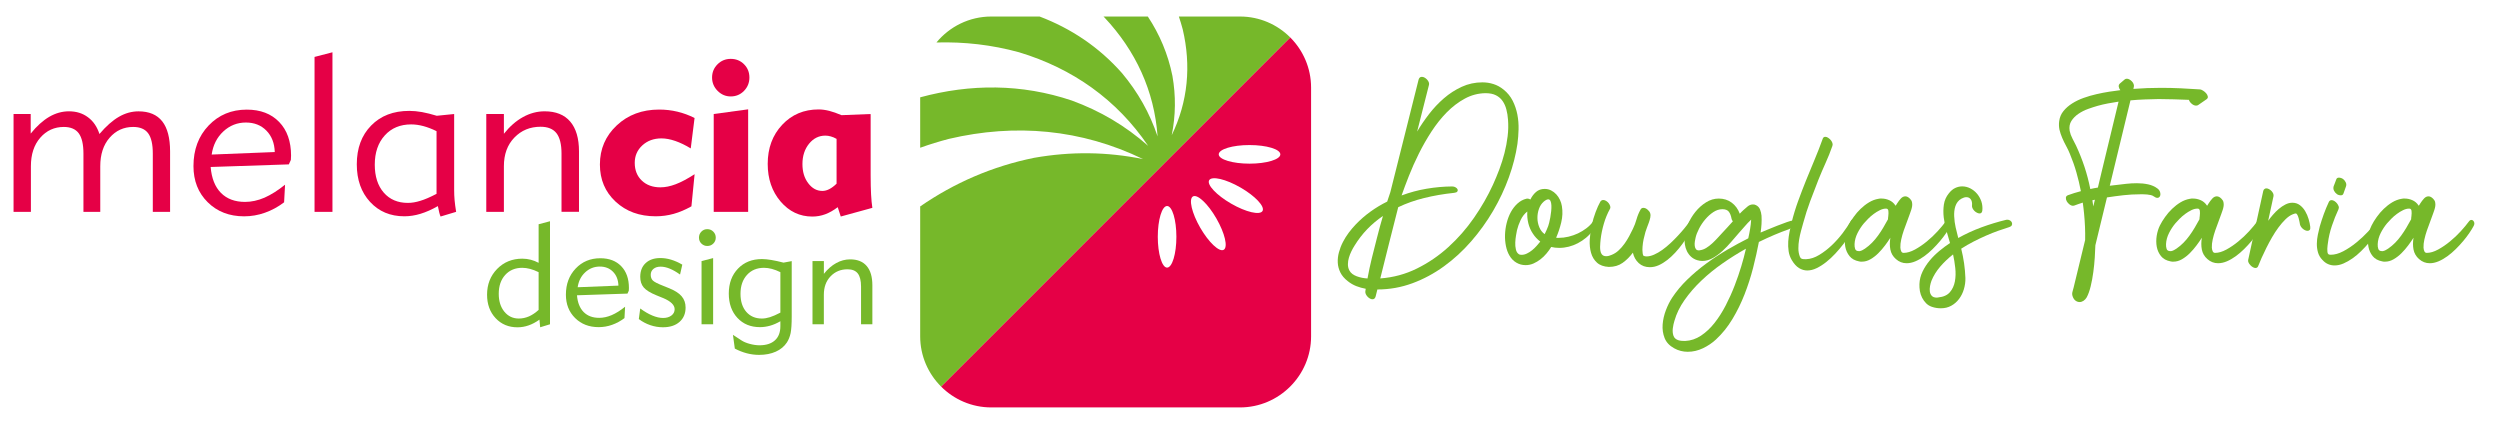 <svg xmlns="http://www.w3.org/2000/svg" xmlns:xlink="http://www.w3.org/1999/xlink" id="Camada_1" x="0px" y="0px" viewBox="0 0 758 129" style="enable-background:new 0 0 758 129;" xml:space="preserve"><style type="text/css">	.st0{fill-rule:evenodd;clip-rule:evenodd;fill:#E50046;}	.st1{fill-rule:evenodd;clip-rule:evenodd;fill:#76B82A;}	.st2{fill:#E50046;}	.st3{fill:#76B82A;}</style><g>	<path class="st0" d="M391.19,11.34c3.91,3.91,6.33,9.29,6.33,15.22v75.42c0,11.85-9.7,21.55-21.55,21.55h-75.42  c-5.93,0-11.31-2.42-15.22-6.33L391.19,11.34L391.19,11.34z M366.62,54.64c-0.78,1.35,2.22,4.54,6.68,7.11  c4.45,2.57,8.72,3.57,9.5,2.22c0.78-1.35-2.22-4.54-6.67-7.11C371.66,54.29,367.4,53.29,366.62,54.64L366.62,54.64z M361.7,59.56  c-1.35,0.78-0.35,5.04,2.22,9.5c2.57,4.45,5.77,7.45,7.11,6.68c1.35-0.78,0.35-5.04-2.22-9.5  C366.25,61.78,363.05,58.78,361.7,59.56L361.7,59.56z M353.86,62.46c-1.56,0-2.82,4.19-2.82,9.34c0,5.14,1.27,9.34,2.82,9.34  c1.55,0,2.82-4.19,2.82-9.34C356.68,66.65,355.42,62.46,353.86,62.46L353.86,62.46z M369.52,46.8c0,1.55,4.2,2.82,9.34,2.82  c5.14,0,9.34-1.27,9.34-2.82c0-1.56-4.19-2.82-9.34-2.82C373.72,43.97,369.52,45.24,369.52,46.8z"></path>	<path class="st1" d="M300.55,5.01h14.66c9.54,3.62,18.02,9.27,25,17.18c4.82,5.77,8.37,12.05,10.77,19.17  c-0.99-13.82-6.64-25.98-16.1-36.05c-0.1-0.1-0.2-0.2-0.3-0.3h13.44c3.57,5.39,6.13,11.4,7.46,18.01c1.06,6.05,1,11.94-0.21,17.96  c4.94-10.18,5.92-21.09,3.33-32.08c-0.35-1.32-0.74-2.62-1.17-3.89h18.54c5.93,0,11.31,2.42,15.22,6.33L285.33,117.2  c-3.91-3.91-6.33-9.29-6.33-15.22V62.59c10.3-7.11,21.84-12.17,34.6-14.75c11.1-1.94,21.91-1.84,32.96,0.39  c-18.69-9.07-38.7-10.85-58.86-6.12c-2.97,0.78-5.86,1.67-8.7,2.69V29.51c15.21-4.13,30.76-4.14,45.97,0.97  c8.64,3.16,16.25,7.65,23.15,13.74c-9.52-14.05-22.94-23.48-39.14-28.37c-8.29-2.27-16.57-3.2-25.05-2.97  C287.89,8.08,293.88,5.01,300.55,5.01z"></path>	<path class="st2" d="M9.37,64.23H4.11V34.57h5.2v5.93c1.82-2.27,3.7-3.95,5.62-5.08c1.91-1.11,3.91-1.67,5.97-1.67  c2.25,0,4.17,0.6,5.77,1.8c1.62,1.19,2.77,2.89,3.48,5.08c2.03-2.39,4.01-4.13,5.91-5.22c1.89-1.1,3.88-1.65,5.93-1.65  c3.21,0,5.61,1.01,7.2,3.03c1.58,2.01,2.38,5.06,2.38,9.11v18.33h-5.24V46.56c0-2.83-0.47-4.89-1.42-6.16  c-0.94-1.27-2.46-1.91-4.54-1.91c-2.85,0-5.24,1.09-7.13,3.26c-1.9,2.17-2.84,5.06-2.84,8.66v13.82h-5.1V46.56  c0-2.81-0.47-4.85-1.43-6.15c-0.95-1.28-2.47-1.92-4.53-1.92c-2.85,0-5.24,1.09-7.13,3.26c-1.9,2.17-2.84,5.06-2.84,8.66V64.23z"></path>	<path class="st2" d="M83.31,46.1c-0.09-2.71-0.93-4.86-2.54-6.5c-1.6-1.63-3.67-2.45-6.22-2.45c-2.61,0-4.89,0.9-6.83,2.7  c-1.94,1.8-3.12,4.13-3.54,7.01L83.31,46.1L83.31,46.1z M86.43,56l-0.29,5.34c-1.82,1.38-3.76,2.44-5.82,3.16  c-2.04,0.73-4.15,1.09-6.3,1.09c-4.49,0-8.18-1.43-11.05-4.28c-2.88-2.85-4.31-6.5-4.31-10.96c0-4.98,1.53-9.08,4.59-12.29  c3.06-3.21,6.92-4.82,11.57-4.82c4.15,0,7.41,1.25,9.82,3.74c2.4,2.48,3.61,5.89,3.61,10.21c0,0.13-0.01,0.34-0.03,0.61  c-0.02,0.28-0.03,0.51-0.03,0.69l-0.62,1.35l-23.7,0.79c0.28,3.43,1.33,6.04,3.12,7.86c1.81,1.82,4.24,2.73,7.31,2.73  c1.93,0,3.9-0.43,5.89-1.28C82.17,59.06,84.26,57.75,86.43,56z"></path>	<polygon class="st2" points="100.8,64.23 95.37,64.23 95.37,17.26 100.8,15.85  "></polygon>	<path class="st2" d="M132.36,58.77v-19c-1.38-0.69-2.72-1.19-4-1.54c-1.28-0.34-2.52-0.51-3.71-0.51c-3.3,0-5.98,1.11-7.99,3.34  c-2.02,2.24-3.03,5.19-3.03,8.87c0,3.56,0.91,6.38,2.72,8.47c1.81,2.08,4.25,3.12,7.32,3.12c1.18,0,2.44-0.21,3.77-0.63  C128.8,60.49,130.43,59.78,132.36,58.77L132.36,58.77z M138.3,64.23l-4.72,1.42c-0.15-0.35-0.28-0.74-0.39-1.19  c-0.1-0.44-0.25-1.09-0.43-1.97c-1.84,1.06-3.61,1.83-5.28,2.34c-1.67,0.51-3.3,0.75-4.89,0.75c-4.26,0-7.72-1.46-10.4-4.38  c-2.67-2.91-4.01-6.71-4.01-11.38c0-4.88,1.45-8.8,4.35-11.75c2.89-2.97,6.74-4.45,11.55-4.45c1.22,0,2.52,0.12,3.86,0.36  c1.35,0.25,2.84,0.62,4.49,1.12l5.27-0.53v23.11c0,0.97,0.04,1.97,0.13,3C137.93,61.7,138.07,62.89,138.3,64.23z"></path>	<path class="st2" d="M152.78,64.23h-5.34V34.57h5.34v5.99c1.75-2.21,3.68-3.9,5.8-5.07c2.1-1.16,4.28-1.74,6.54-1.74  c3.4,0,6,1.03,7.77,3.11c1.77,2.07,2.66,5.09,2.66,9.03v18.33h-5.3V46.56c0-2.81-0.51-4.86-1.53-6.18  c-1.02-1.3-2.63-1.95-4.82-1.95c-3.18,0-5.83,1.09-7.94,3.28c-2.12,2.18-3.18,5.08-3.18,8.7V64.23z"></path>	<path class="st2" d="M209.64,62.56c-1.82,1.02-3.62,1.79-5.38,2.28c-1.76,0.49-3.58,0.74-5.45,0.74c-4.93,0-8.99-1.48-12.17-4.45  c-3.17-2.95-4.75-6.71-4.75-11.26c0-4.71,1.71-8.67,5.12-11.86c3.4-3.19,7.7-4.79,12.85-4.79c1.89,0,3.73,0.21,5.53,0.64  c1.8,0.43,3.54,1.07,5.2,1.92l-1.16,9.22c-1.62-0.99-3.18-1.74-4.68-2.26c-1.51-0.52-2.91-0.78-4.2-0.78  c-2.33,0-4.26,0.71-5.8,2.12c-1.54,1.42-2.3,3.18-2.3,5.29c0,2.24,0.72,4.03,2.15,5.39c1.43,1.36,3.3,2.04,5.63,2.04  c1.45,0,2.99-0.31,4.64-0.94c1.65-0.62,3.56-1.64,5.73-3.04L209.64,62.56z"></path>	<path class="st2" d="M215.9,23.51c0-1.58,0.55-2.92,1.65-4.01c1.09-1.1,2.43-1.65,4.01-1.65c1.61,0,2.94,0.54,4.03,1.63  s1.63,2.43,1.63,4.03c0,1.58-0.55,2.93-1.65,4.06c-1.09,1.11-2.43,1.67-4.01,1.67c-1.54,0-2.86-0.56-3.99-1.7  C216.46,26.41,215.9,25.07,215.9,23.51L215.9,23.51z M226.83,64.23H216.4V34.57l10.44-1.42V64.23z"></path>	<path class="st2" d="M253.65,42.11c-0.62-0.35-1.2-0.61-1.76-0.75c-0.55-0.16-1.11-0.24-1.65-0.24c-1.95,0-3.6,0.82-4.93,2.45  c-1.34,1.64-2.01,3.7-2.01,6.18c0,2.33,0.58,4.27,1.76,5.81c1.17,1.55,2.6,2.33,4.29,2.33c0.67,0,1.37-0.18,2.08-0.54  c0.72-0.37,1.46-0.92,2.22-1.66V42.11L253.65,42.11z M263.98,34.57v18.54c0,2.33,0.05,4.28,0.13,5.85  c0.09,1.58,0.21,2.93,0.39,4.06l-9.58,2.63l-0.92-2.83c-1.29,0.97-2.56,1.69-3.8,2.15c-1.24,0.46-2.54,0.69-3.9,0.69  c-3.82,0-7.03-1.53-9.63-4.57c-2.6-3.06-3.9-6.85-3.9-11.39c0-4.79,1.46-8.74,4.38-11.85c2.91-3.11,6.59-4.67,11.05-4.67  c1.03,0,2.1,0.15,3.22,0.43c1.11,0.28,2.36,0.73,3.72,1.31L263.98,34.57z"></path>	<path class="st3" d="M163.31,93.96V82.52c-0.89-0.44-1.76-0.77-2.58-0.99c-0.83-0.22-1.63-0.33-2.39-0.33  c-2.13,0-3.86,0.72-5.16,2.16c-1.31,1.44-1.96,3.35-1.96,5.73c0,2.22,0.57,4.03,1.7,5.41c1.14,1.39,2.6,2.08,4.38,2.08  c1.06,0,2.1-0.22,3.11-0.66C161.4,95.48,162.37,94.82,163.31,93.96L163.31,93.96z M166.76,98.32l-2.98,0.91l-0.22-2.31  c-1.12,0.79-2.22,1.38-3.32,1.75c-1.09,0.38-2.2,0.57-3.34,0.57c-2.69,0-4.9-0.92-6.63-2.77c-1.73-1.85-2.59-4.22-2.59-7.11  c0-3.14,1.02-5.74,3.05-7.82c2.04-2.08,4.59-3.11,7.64-3.11c0.88,0,1.73,0.11,2.54,0.32c0.82,0.21,1.62,0.52,2.4,0.94v-11.7  l3.45-0.91V98.32z"></path>	<path class="st3" d="M187.51,86.6c-0.06-1.75-0.6-3.14-1.64-4.2c-1.03-1.05-2.37-1.58-4.02-1.58c-1.68,0-3.16,0.58-4.41,1.74  c-1.26,1.16-2.02,2.67-2.29,4.53L187.51,86.6L187.51,86.6z M189.53,93l-0.19,3.45c-1.18,0.89-2.43,1.57-3.76,2.04  c-1.32,0.47-2.68,0.7-4.07,0.7c-2.9,0-5.28-0.92-7.14-2.76c-1.86-1.84-2.79-4.2-2.79-7.08c0-3.21,0.99-5.86,2.97-7.94  c1.97-2.08,4.47-3.11,7.47-3.11c2.68,0,4.79,0.81,6.34,2.42c1.55,1.6,2.33,3.8,2.33,6.6c0,0.09-0.01,0.22-0.02,0.39  c-0.01,0.18-0.02,0.33-0.02,0.44l-0.4,0.87l-15.31,0.51c0.18,2.21,0.86,3.9,2.02,5.08c1.17,1.18,2.74,1.76,4.72,1.76  c1.25,0,2.52-0.28,3.8-0.83C186.78,94.98,188.13,94.13,189.53,93z"></path>	<path class="st3" d="M194.12,93.53c1.29,0.95,2.52,1.67,3.69,2.15c1.18,0.49,2.26,0.73,3.24,0.73c1.04,0,1.88-0.25,2.53-0.75  c0.65-0.49,0.97-1.13,0.97-1.91c0-1.26-1.15-2.39-3.45-3.37l-0.21-0.08l-1.84-0.75c-1.88-0.76-3.17-1.57-3.88-2.4  c-0.7-0.83-1.05-1.9-1.05-3.21c0-1.76,0.54-3.15,1.64-4.17c1.09-1.02,2.58-1.53,4.46-1.53c1.07,0,2.16,0.16,3.25,0.49  c1.1,0.33,2.23,0.83,3.4,1.51l-0.68,3c-1.1-0.79-2.15-1.39-3.13-1.79c-0.97-0.4-1.89-0.6-2.76-0.6c-0.91,0-1.63,0.22-2.18,0.68  c-0.54,0.45-0.82,1.05-0.82,1.79c0,0.72,0.21,1.3,0.64,1.73c0.43,0.43,1.49,0.97,3.19,1.63l1.53,0.62  c1.84,0.72,3.17,1.55,3.98,2.49c0.82,0.94,1.23,2.09,1.23,3.46c0,1.83-0.62,3.29-1.85,4.36c-1.23,1.08-2.9,1.62-5.02,1.62  c-1.3,0-2.58-0.21-3.83-0.64c-1.26-0.43-2.42-1.04-3.48-1.85L194.12,93.53z"></path>	<path class="st3" d="M211.93,72.05c0-0.72,0.24-1.33,0.73-1.82c0.48-0.5,1.07-0.75,1.79-0.75c0.72,0,1.33,0.25,1.82,0.75  c0.5,0.49,0.75,1.1,0.75,1.82c0,0.71-0.25,1.31-0.75,1.8c-0.49,0.49-1.1,0.73-1.82,0.73c-0.7,0-1.29-0.25-1.78-0.73  C212.17,73.37,211.93,72.76,211.93,72.05L211.93,72.05z M216.22,98.32h-3.51V79.16l3.51-0.91V98.32z"></path>	<path class="st3" d="M236.61,94.79V82.52c-0.89-0.44-1.76-0.77-2.58-0.99c-0.83-0.22-1.63-0.33-2.39-0.33  c-2.13,0-3.86,0.72-5.16,2.16c-1.31,1.44-1.96,3.35-1.96,5.73c0,2.3,0.59,4.12,1.76,5.47c1.17,1.34,2.74,2.02,4.73,2.02  c0.76,0,1.57-0.14,2.44-0.41C234.31,95.9,235.37,95.44,236.61,94.79L236.61,94.79z M236.61,97.4c-1.05,0.61-2.08,1.06-3.11,1.35  c-1.02,0.29-2.05,0.44-3.08,0.44c-2.82,0-5.1-0.94-6.84-2.81c-1.73-1.87-2.61-4.33-2.61-7.37c0-3.11,0.93-5.62,2.79-7.56  c1.86-1.94,4.28-2.9,7.27-2.9c0.81,0,1.74,0.09,2.82,0.27c1.07,0.17,2.31,0.45,3.71,0.81l2.49-0.46v15.59v1.17  c0,2.31-0.11,4-0.33,5.07c-0.23,1.07-0.6,2-1.12,2.82c-0.8,1.22-1.92,2.15-3.37,2.8c-1.45,0.65-3.14,0.98-5.07,0.98  c-1.25,0-2.49-0.16-3.72-0.48c-1.23-0.32-2.44-0.8-3.64-1.43l-0.57-4.17l2.57,1.68c0.64,0.42,1.47,0.78,2.51,1.06  c1.03,0.28,2.02,0.43,2.98,0.43c2.01,0,3.57-0.5,4.67-1.5c1.1-0.99,1.65-2.42,1.65-4.28V97.4z"></path>	<path class="st3" d="M249.8,98.32h-3.45V79.16h3.45v3.87c1.13-1.43,2.38-2.52,3.74-3.27c1.36-0.75,2.76-1.12,4.22-1.12  c2.2,0,3.88,0.67,5.02,2.01c1.15,1.34,1.72,3.29,1.72,5.83v11.84h-3.43V86.9c0-1.81-0.33-3.14-0.99-3.99  c-0.66-0.84-1.7-1.26-3.11-1.26c-2.05,0-3.77,0.7-5.13,2.12c-1.37,1.41-2.05,3.28-2.05,5.62V98.32z"></path></g><g>	<path class="st3" d="M411.09,68.02c1.37-1.43,2.86-2.72,4.46-3.87c1.6-1.15,3.28-2.16,5.05-3.03l0.95-2.85  c1.43-5.71,2.85-11.38,4.28-17.03c1.43-5.64,2.85-11.33,4.28-17.07c0.16-0.58,0.49-0.87,0.99-0.87c0.26,0,0.54,0.07,0.81,0.22  c0.28,0.15,0.53,0.34,0.75,0.58c0.22,0.24,0.4,0.5,0.52,0.77s0.15,0.55,0.1,0.81c-0.61,2.38-1.21,4.74-1.8,7.1  c-0.59,2.35-1.2,4.72-1.8,7.1c1.03-1.74,2.23-3.5,3.59-5.27c1.36-1.77,2.87-3.37,4.52-4.8c1.65-1.43,3.46-2.59,5.41-3.49  c1.96-0.9,4.04-1.35,6.26-1.35c1.16,0,2.29,0.17,3.37,0.52c1.08,0.34,2.1,0.9,3.05,1.67c1.19,0.95,2.11,2.09,2.78,3.41  c0.66,1.32,1.13,2.72,1.41,4.18c0.28,1.47,0.4,2.96,0.36,4.48c-0.04,1.52-0.15,2.98-0.34,4.38c-0.48,3.3-1.34,6.69-2.6,10.17  c-1.26,3.48-2.84,6.85-4.76,10.13c-1.92,3.28-4.14,6.36-6.66,9.26c-2.52,2.89-5.28,5.43-8.27,7.59c-2.99,2.17-6.18,3.88-9.57,5.13  c-3.4,1.25-6.93,1.88-10.61,1.88c-0.08,0.37-0.17,0.72-0.26,1.05c-0.09,0.33-0.18,0.68-0.26,1.05c-0.16,0.58-0.48,0.87-0.95,0.87  c-0.26,0-0.53-0.07-0.79-0.22c-0.26-0.15-0.51-0.34-0.73-0.58c-0.22-0.24-0.4-0.5-0.52-0.77c-0.12-0.28-0.17-0.55-0.14-0.81  c0.03-0.13,0.05-0.26,0.06-0.4c0.01-0.13,0.03-0.26,0.06-0.4c-1-0.18-1.96-0.46-2.87-0.81c-0.91-0.36-1.76-0.85-2.56-1.49  c-1.03-0.79-1.78-1.67-2.26-2.64s-0.74-1.96-0.79-2.99c-0.05-1.03,0.07-2.08,0.36-3.15s0.69-2.11,1.21-3.11  c0.51-1,1.12-1.96,1.8-2.87C409.68,69.58,410.38,68.76,411.09,68.02z M409.11,81.97c0.24,0.45,0.55,0.82,0.95,1.11  c0.4,0.29,0.85,0.53,1.35,0.71c0.5,0.18,1.03,0.33,1.59,0.44c0.56,0.11,1.1,0.17,1.63,0.2c0.37-2.06,0.81-4.12,1.31-6.17  s1.02-4.09,1.55-6.12c0.29-1.11,0.58-2.22,0.87-3.33c0.29-1.11,0.61-2.22,0.95-3.33c-1.74,1.19-3.33,2.52-4.76,4  c-1.43,1.48-2.72,3.16-3.88,5.04c-0.32,0.5-0.63,1.06-0.93,1.68c-0.3,0.62-0.56,1.26-0.75,1.92c-0.2,0.66-0.3,1.32-0.3,1.98  C408.68,80.77,408.82,81.39,409.11,81.97z M423.94,62.82c-0.93,3.62-1.84,7.22-2.74,10.8c-0.9,3.58-1.8,7.18-2.7,10.8  c3.94-0.29,7.65-1.29,11.12-3.01c3.48-1.72,6.66-3.89,9.55-6.52c2.89-2.63,5.48-5.58,7.75-8.86c2.27-3.28,4.19-6.62,5.75-10.03  c0.69-1.51,1.33-3.07,1.94-4.68c0.61-1.61,1.12-3.25,1.55-4.92s0.74-3.35,0.95-5.06c0.21-1.7,0.25-3.39,0.12-5.05  c-0.08-1.11-0.24-2.15-0.5-3.11c-0.25-0.96-0.63-1.82-1.15-2.56c-0.51-0.74-1.19-1.32-2.02-1.74c-0.83-0.42-1.88-0.63-3.15-0.63  c-2.22,0.03-4.31,0.58-6.28,1.65c-1.97,1.07-3.79,2.46-5.47,4.16c-1.68,1.71-3.22,3.65-4.64,5.83s-2.69,4.41-3.83,6.7  c-1.14,2.29-2.14,4.53-3.01,6.74c-0.87,2.21-1.61,4.18-2.22,5.93c2.48-0.92,5.01-1.61,7.59-2.04c2.58-0.44,5.16-0.67,7.75-0.69  c0.4,0,0.75,0.09,1.05,0.28c0.3,0.19,0.5,0.39,0.59,0.61c0.09,0.23,0.07,0.44-0.08,0.65c-0.15,0.21-0.47,0.34-0.97,0.4  c-3.25,0.34-6.28,0.87-9.1,1.57C429,60.73,426.37,61.66,423.94,62.82z"></path>	<path class="st3" d="M462.79,60.25c0.08-0.03,0.18-0.04,0.32-0.04c0.29,0,0.59,0.09,0.91,0.28c0.42-0.9,0.99-1.66,1.7-2.28  c0.71-0.62,1.59-0.93,2.62-0.93c0.71,0,1.37,0.15,1.96,0.46c0.59,0.3,1.12,0.7,1.57,1.19c0.45,0.49,0.82,1.04,1.11,1.67  c0.29,0.62,0.49,1.26,0.59,1.92c0.26,1.61,0.2,3.24-0.2,4.9c-0.4,1.65-0.91,3.21-1.55,4.66c0.13,0.03,0.26,0.04,0.4,0.04  c0.13,0,0.26,0,0.4,0c0.98,0,1.97-0.12,2.97-0.36c1-0.24,1.96-0.58,2.88-1.01c0.91-0.44,1.76-0.95,2.54-1.55  c0.78-0.59,1.42-1.24,1.92-1.92c0.18-0.26,0.34-0.4,0.48-0.4c0.13,0,0.22,0.1,0.28,0.3s0.07,0.45,0.04,0.75  c-0.03,0.3-0.1,0.62-0.22,0.95c-0.12,0.33-0.29,0.64-0.5,0.93c-0.61,0.85-1.31,1.6-2.1,2.26c-0.79,0.66-1.63,1.22-2.52,1.68  c-0.89,0.46-1.8,0.81-2.75,1.05c-0.95,0.24-1.9,0.36-2.85,0.36c-0.9,0-1.72-0.09-2.46-0.28c-0.4,0.66-0.87,1.32-1.43,1.98  c-0.55,0.66-1.16,1.25-1.82,1.76c-0.66,0.51-1.37,0.94-2.12,1.27c-0.75,0.33-1.55,0.5-2.4,0.5c-1,0-1.94-0.25-2.79-0.75  c-0.86-0.5-1.57-1.23-2.12-2.18c-0.48-0.82-0.83-1.78-1.05-2.87c-0.22-1.1-0.32-2.23-0.28-3.41c0.04-1.18,0.2-2.36,0.5-3.55  s0.71-2.29,1.25-3.29c0.54-1,1.21-1.87,2-2.6C460.85,61.01,461.76,60.51,462.79,60.25z M460.45,77.02c0.13,0.11,0.28,0.17,0.44,0.2  c0.16,0.03,0.32,0.04,0.48,0.04c0.53,0,1.06-0.13,1.61-0.4c0.54-0.26,1.06-0.59,1.55-0.99s0.95-0.83,1.37-1.31s0.79-0.91,1.11-1.31  c-0.87-0.66-1.61-1.45-2.22-2.38c-0.66-0.98-1.13-2.05-1.41-3.21c-0.28-1.16-0.38-2.34-0.3-3.53c-0.85,0.66-1.52,1.52-2.02,2.58  c-0.5,1.06-0.87,2.09-1.11,3.09c-0.08,0.4-0.18,0.94-0.3,1.62c-0.12,0.69-0.19,1.39-0.22,2.12c-0.03,0.73,0.03,1.41,0.18,2.06  C459.75,76.26,460.03,76.73,460.45,77.02z M468.34,70.99c0.21-0.42,0.4-0.83,0.58-1.23c0.17-0.4,0.34-0.81,0.5-1.23  c0.08-0.21,0.18-0.55,0.3-1.03c0.12-0.48,0.23-1.01,0.34-1.61c0.1-0.59,0.19-1.22,0.26-1.86c0.07-0.65,0.08-1.24,0.06-1.76  c-0.03-0.53-0.11-0.96-0.26-1.31c-0.15-0.34-0.38-0.52-0.69-0.52c-0.37,0-0.83,0.24-1.39,0.71c-0.63,0.56-1.11,1.28-1.43,2.18  c-0.32,0.9-0.47,1.83-0.46,2.79c0.01,0.97,0.2,1.89,0.57,2.78C467.09,69.79,467.63,70.49,468.34,70.99z"></path>	<path class="st3" d="M485.19,61.2c0.21-0.37,0.52-0.56,0.91-0.56c0.29,0,0.59,0.09,0.89,0.28c0.3,0.19,0.56,0.42,0.77,0.69  c0.21,0.28,0.36,0.58,0.46,0.89c0.09,0.32,0.06,0.61-0.1,0.87c-0.77,1.4-1.38,2.89-1.84,4.48s-0.79,3.17-0.97,4.76  c-0.03,0.32-0.06,0.67-0.1,1.07c-0.04,0.4-0.06,0.8-0.06,1.21c0,0.41,0.03,0.81,0.1,1.19c0.07,0.38,0.19,0.71,0.38,0.97  c0.29,0.42,0.74,0.63,1.35,0.63c0.29,0,0.58-0.04,0.87-0.12c0.29-0.08,0.55-0.17,0.79-0.28c0.79-0.32,1.51-0.77,2.14-1.37  c0.63-0.59,1.22-1.25,1.74-1.98c0.53-0.73,1-1.49,1.43-2.28s0.81-1.55,1.15-2.26c0.45-0.93,0.82-1.9,1.11-2.93  c0.29-1.03,0.69-2,1.19-2.89c0.18-0.37,0.48-0.55,0.87-0.55c0.42,0,0.84,0.17,1.25,0.52c0.41,0.34,0.68,0.7,0.81,1.07  c0.13,0.4,0.15,0.85,0.04,1.35c-0.11,0.5-0.25,1.01-0.44,1.53c-0.18,0.51-0.38,1.02-0.57,1.51c-0.2,0.49-0.35,0.93-0.46,1.33  c-0.21,0.74-0.4,1.48-0.56,2.22c-0.16,0.74-0.26,1.49-0.32,2.26c-0.03,0.32-0.04,0.64-0.04,0.97c0,0.33,0.03,0.67,0.08,1.01  c0.03,0.11,0.05,0.21,0.06,0.32c0.01,0.11,0.05,0.2,0.1,0.28l0.08,0.16c0.32,0.13,0.62,0.2,0.91,0.2c0.71,0,1.48-0.18,2.3-0.54  s1.65-0.83,2.48-1.43c0.83-0.59,1.65-1.27,2.46-2.02c0.81-0.75,1.57-1.52,2.3-2.3c0.73-0.78,1.39-1.54,2-2.28  c0.61-0.74,1.11-1.4,1.51-1.98c0.26-0.37,0.5-0.55,0.71-0.55c0.13,0,0.24,0.07,0.34,0.22c0.09,0.15,0.14,0.34,0.16,0.58  c0.01,0.24,0,0.5-0.04,0.77c-0.04,0.28-0.13,0.55-0.26,0.81c-0.34,0.69-0.78,1.46-1.31,2.32c-0.53,0.86-1.12,1.74-1.78,2.64  c-0.66,0.9-1.37,1.76-2.14,2.6c-0.77,0.83-1.57,1.58-2.42,2.24c-0.85,0.66-1.71,1.19-2.6,1.59s-1.78,0.59-2.68,0.59  c-1.35,0-2.47-0.41-3.37-1.23c-0.9-0.82-1.49-1.88-1.78-3.17c-0.92,1.24-1.96,2.27-3.11,3.09c-1.15,0.82-2.54,1.23-4.18,1.23  c-1.53-0.08-2.73-0.51-3.59-1.29c-0.86-0.78-1.46-1.77-1.8-2.97c-0.34-1.2-0.48-2.53-0.4-3.98c0.08-1.45,0.28-2.9,0.59-4.34  c0.32-1.44,0.71-2.79,1.19-4.04C484.28,63.01,484.74,61.99,485.19,61.2z"></path>	<path class="st3" d="M507,90.26c1.27-1.93,2.8-3.76,4.58-5.49c1.78-1.73,3.7-3.35,5.75-4.86c2.05-1.51,4.17-2.9,6.36-4.18  c2.19-1.28,4.32-2.44,6.38-3.47c0.21-0.92,0.4-1.86,0.56-2.82c0.16-0.95,0.26-1.9,0.32-2.85c-0.71,0.66-1.39,1.37-2.02,2.12  s-1.27,1.47-1.9,2.16c-0.63,0.71-1.35,1.55-2.16,2.5c-0.81,0.95-1.67,1.85-2.6,2.7c-0.93,0.85-1.9,1.57-2.93,2.16  c-1.03,0.59-2.1,0.89-3.21,0.89c-0.5,0-1.02-0.08-1.55-0.24c-0.74-0.24-1.37-0.59-1.88-1.07c-0.51-0.48-0.92-1.03-1.23-1.67  c-0.3-0.63-0.51-1.31-0.62-2.04c-0.1-0.73-0.13-1.45-0.08-2.16c0.08-1.22,0.41-2.51,0.99-3.89c0.58-1.37,1.34-2.64,2.28-3.81  c0.94-1.16,2.01-2.13,3.23-2.89c1.22-0.77,2.5-1.15,3.85-1.15c1.51,0,2.82,0.41,3.92,1.23c1.11,0.82,1.93,1.94,2.46,3.37  c0.18-0.18,0.36-0.36,0.51-0.54c0.16-0.17,0.33-0.34,0.52-0.5c0.4-0.37,0.85-0.76,1.35-1.17c0.5-0.41,1.04-0.61,1.63-0.61  c0.34,0,0.63,0.07,0.87,0.2c0.61,0.29,1.03,0.74,1.27,1.35c0.24,0.61,0.38,1.23,0.44,1.86c0.05,0.85,0.05,1.7,0,2.56  c-0.05,0.86-0.15,1.71-0.28,2.56c0.37-0.16,1.03-0.44,1.98-0.83c0.95-0.4,1.96-0.81,3.03-1.23c1.07-0.42,2.06-0.79,2.97-1.11  c0.91-0.32,1.51-0.48,1.8-0.48c0.26,0,0.42,0.11,0.46,0.34c0.04,0.23,0,0.49-0.12,0.79c-0.12,0.3-0.32,0.6-0.59,0.89  c-0.28,0.29-0.6,0.5-0.97,0.63c-1.38,0.48-2.83,1.04-4.36,1.69c-1.53,0.65-3.11,1.37-4.72,2.16c-0.48,2.51-1.06,5.13-1.76,7.87  s-1.57,5.42-2.6,8.05c-1.03,2.63-2.25,5.12-3.67,7.47c-1.41,2.35-3.07,4.41-4.98,6.18c-1.14,1.06-2.45,1.94-3.95,2.66  c-1.49,0.71-3.03,1.07-4.62,1.07c-0.71,0-1.41-0.09-2.1-0.26c-0.69-0.17-1.36-0.44-2.02-0.81c-1.43-0.79-2.39-1.83-2.89-3.11  s-0.7-2.65-0.59-4.1c0.11-1.45,0.44-2.9,0.99-4.34C505.65,92.6,506.29,91.34,507,90.26z M507.39,101.79  c0.13,0.37,0.32,0.66,0.58,0.87c0.25,0.21,0.54,0.37,0.87,0.48c0.33,0.11,0.67,0.17,1.03,0.2c0.36,0.03,0.71,0.04,1.05,0.04  c1.72-0.08,3.32-0.61,4.82-1.61s2.86-2.27,4.1-3.85c1.24-1.57,2.37-3.34,3.39-5.31c1.02-1.97,1.92-3.96,2.7-5.99  c0.78-2.02,1.45-3.98,2.02-5.87s1.01-3.55,1.33-4.98c0.03-0.05,0.04-0.11,0.04-0.18c0-0.07,0.01-0.12,0.04-0.18  c-2.41,1.35-4.77,2.83-7.1,4.46c-2.33,1.62-4.47,3.37-6.42,5.23c-1.96,1.86-3.65,3.82-5.09,5.87c-1.44,2.05-2.46,4.16-3.07,6.32  c-0.21,0.66-0.37,1.4-0.48,2.22C507.09,100.35,507.16,101.11,507.39,101.79z M515.44,75.87c0.63-0.08,1.26-0.31,1.88-0.69  s1.22-0.83,1.78-1.35s1.1-1.05,1.61-1.61s0.96-1.06,1.39-1.51c0.56-0.61,1.11-1.21,1.67-1.8c0.56-0.59,1.1-1.2,1.63-1.8  c-0.24-0.32-0.37-0.59-0.4-0.83c-0.16-0.9-0.44-1.6-0.83-2.1c-0.4-0.5-1.04-0.75-1.94-0.75c-0.95,0-1.87,0.3-2.76,0.89  c-0.89,0.59-1.7,1.33-2.44,2.2c-0.74,0.87-1.37,1.81-1.88,2.81c-0.51,1-0.87,1.92-1.05,2.74c-0.08,0.32-0.15,0.7-0.22,1.15  c-0.07,0.45-0.08,0.87-0.04,1.27c0.04,0.4,0.15,0.73,0.34,1.01c0.18,0.28,0.5,0.42,0.95,0.42c0.05,0,0.11-0.01,0.16-0.02  C515.34,75.87,515.39,75.87,515.44,75.87z M530.95,64.09v-0.16v0.08V64.09z"></path>	<path class="st3" d="M561.12,67.1c0.21-0.4,0.44-0.59,0.67-0.59c0.13,0,0.25,0.08,0.36,0.24c0.11,0.16,0.18,0.36,0.22,0.59  c0.04,0.24,0.05,0.5,0.02,0.79c-0.03,0.29-0.11,0.57-0.24,0.83c-0.29,0.63-0.72,1.39-1.29,2.28c-0.57,0.89-1.22,1.81-1.96,2.78  c-0.74,0.97-1.55,1.92-2.44,2.88c-0.89,0.95-1.8,1.8-2.76,2.56s-1.92,1.37-2.89,1.84s-1.93,0.71-2.85,0.71  c-0.87,0-1.7-0.25-2.5-0.73c-0.79-0.49-1.52-1.29-2.18-2.4c-0.5-0.84-0.83-1.75-0.97-2.72c-0.14-0.96-0.18-1.94-0.12-2.93  c0.07-0.99,0.2-1.98,0.4-2.97s0.4-1.92,0.62-2.79c0.55-2.22,1.21-4.39,1.98-6.5c0.77-2.11,1.57-4.22,2.42-6.32  c0.85-2.1,1.71-4.19,2.58-6.26c0.87-2.07,1.69-4.18,2.46-6.32c0.13-0.4,0.4-0.59,0.79-0.59c0.26,0,0.54,0.09,0.83,0.28  c0.29,0.19,0.56,0.42,0.79,0.69c0.24,0.28,0.41,0.57,0.52,0.89c0.11,0.32,0.11,0.62,0,0.91c-0.61,1.74-1.29,3.46-2.06,5.15  c-0.77,1.69-1.49,3.4-2.18,5.11c-0.85,2.14-1.67,4.3-2.48,6.46c-0.81,2.17-1.51,4.38-2.12,6.62c-0.21,0.74-0.44,1.55-0.67,2.42  c-0.24,0.87-0.43,1.76-0.58,2.66c-0.15,0.9-0.22,1.78-0.22,2.66c0,0.87,0.14,1.69,0.44,2.46c0.05,0.13,0.13,0.28,0.24,0.44  c0.05,0.05,0.09,0.09,0.12,0.12c0.24,0.13,0.48,0.21,0.73,0.22c0.25,0.01,0.52,0.02,0.81,0.02c1.32-0.05,2.66-0.49,4-1.31  c1.35-0.82,2.62-1.8,3.83-2.95c1.2-1.15,2.3-2.38,3.29-3.69S560.51,68.13,561.12,67.1z"></path>	<path class="st3" d="M560.44,68.37c0.42-0.85,0.95-1.71,1.59-2.6c0.63-0.89,1.34-1.71,2.12-2.46c0.78-0.75,1.63-1.41,2.54-1.96  c0.91-0.55,1.86-0.91,2.83-1.07c0.16-0.05,0.32-0.08,0.5-0.08c0.17,0,0.34,0,0.5,0c0.79,0,1.56,0.17,2.3,0.5  c0.74,0.33,1.35,0.84,1.82,1.53c0.03,0.03,0.05,0.05,0.06,0.08c0.01,0.03,0.03,0.05,0.06,0.08c0.08-0.13,0.16-0.26,0.24-0.38  c0.08-0.12,0.16-0.24,0.24-0.38c0.32-0.5,0.68-0.98,1.09-1.43c0.41-0.45,0.87-0.67,1.37-0.67c0.48,0,0.95,0.25,1.43,0.75  c0.32,0.32,0.52,0.67,0.59,1.05c0.08,0.38,0.09,0.77,0.04,1.15c-0.05,0.38-0.15,0.77-0.28,1.17s-0.26,0.78-0.4,1.15  c-0.24,0.71-0.53,1.51-0.87,2.38s-0.67,1.77-0.99,2.7c-0.32,0.92-0.57,1.83-0.77,2.72s-0.29,1.71-0.26,2.48  c0.03,0.42,0.11,0.79,0.26,1.11c0.14,0.32,0.39,0.48,0.73,0.48c1.06,0,2.2-0.34,3.43-1.01c1.23-0.67,2.43-1.49,3.61-2.46  c1.18-0.96,2.27-2,3.27-3.09c1-1.1,1.81-2.07,2.42-2.91c0.24-0.34,0.5-0.52,0.79-0.52c0.34,0,0.61,0.19,0.79,0.58  c0.19,0.38,0.15,0.81-0.12,1.29c-0.32,0.61-0.75,1.31-1.29,2.1s-1.16,1.61-1.86,2.44c-0.7,0.83-1.46,1.65-2.28,2.46  c-0.82,0.81-1.67,1.53-2.54,2.16c-0.87,0.63-1.76,1.14-2.68,1.53c-0.91,0.38-1.79,0.57-2.64,0.57c-1.22,0-2.3-0.42-3.25-1.27  c-0.9-0.79-1.45-1.75-1.67-2.87s-0.21-2.32,0-3.59c-0.45,0.71-0.98,1.49-1.61,2.32c-0.62,0.83-1.3,1.62-2.04,2.36  c-0.74,0.74-1.53,1.35-2.38,1.84s-1.7,0.73-2.58,0.73c-0.13,0-0.27,0-0.42,0s-0.3-0.03-0.46-0.08c-1.27-0.24-2.23-0.77-2.89-1.59  s-1.09-1.76-1.29-2.83s-0.2-2.19-0.02-3.35C559.67,70.3,559.99,69.27,560.44,68.37z M563.85,76.14c0.29-0.05,0.58-0.15,0.85-0.3  s0.54-0.3,0.77-0.46c0.77-0.53,1.47-1.12,2.12-1.78c0.65-0.66,1.26-1.38,1.82-2.16c0.57-0.78,1.1-1.59,1.59-2.42  c0.49-0.83,0.97-1.69,1.45-2.56v-0.32c0.03-0.16,0.05-0.38,0.08-0.65c0.03-0.28,0.05-0.56,0.06-0.83c0.01-0.28,0-0.54-0.04-0.77  s-0.13-0.41-0.26-0.52c-0.11-0.08-0.26-0.12-0.48-0.12c-0.58,0-1.2,0.16-1.84,0.48c-0.65,0.32-1.28,0.7-1.88,1.15  c-0.61,0.45-1.17,0.94-1.69,1.47c-0.51,0.53-0.95,0.99-1.29,1.39c-0.71,0.85-1.35,1.82-1.9,2.91c-0.55,1.1-0.86,2.21-0.91,3.35  c-0.03,0.53,0.03,1.02,0.18,1.47c0.15,0.45,0.52,0.67,1.13,0.67H563.85z"></path>	<path class="st3" d="M581.97,86.13c0.05-1.32,0.37-2.58,0.95-3.79c0.58-1.2,1.31-2.33,2.2-3.39c0.89-1.06,1.87-2.03,2.95-2.91  c1.08-0.89,2.14-1.67,3.17-2.36c-0.34-1.16-0.71-2.41-1.09-3.75s-0.65-2.67-0.81-4c-0.16-1.33-0.14-2.64,0.04-3.9  c0.19-1.27,0.69-2.4,1.51-3.41c0.61-0.77,1.25-1.31,1.94-1.63c0.69-0.32,1.39-0.48,2.1-0.48c0.85,0,1.66,0.2,2.44,0.59  c0.78,0.4,1.46,0.93,2.04,1.61s1.02,1.45,1.33,2.34c0.3,0.89,0.4,1.82,0.3,2.8c-0.08,0.58-0.36,0.87-0.83,0.87  c-0.24,0-0.5-0.07-0.79-0.22c-0.29-0.14-0.55-0.33-0.77-0.55c-0.23-0.22-0.41-0.48-0.56-0.77c-0.15-0.29-0.21-0.57-0.18-0.83  c0.08-0.82-0.04-1.45-0.36-1.9c-0.32-0.45-0.77-0.67-1.35-0.67c-0.45,0-0.94,0.15-1.47,0.44c-0.48,0.26-0.87,0.59-1.17,0.99  s-0.54,0.83-0.69,1.31c-0.16,0.48-0.26,0.98-0.32,1.51c-0.05,0.53-0.07,1.04-0.04,1.55c0.05,1.16,0.2,2.28,0.44,3.35  c0.24,1.07,0.5,2.15,0.79,3.23c2.27-1.27,4.63-2.35,7.08-3.25c2.45-0.9,4.92-1.65,7.43-2.26c0.08-0.03,0.2-0.04,0.36-0.04  c0.34,0,0.65,0.09,0.91,0.28c0.26,0.19,0.44,0.41,0.51,0.67c0.08,0.26,0.06,0.52-0.06,0.75c-0.12,0.24-0.38,0.42-0.77,0.55  c-1.03,0.32-2.14,0.69-3.33,1.11s-2.42,0.91-3.69,1.47s-2.54,1.16-3.83,1.82c-1.28,0.66-2.52,1.37-3.71,2.14  c0.37,1.48,0.66,2.95,0.87,4.42c0.21,1.47,0.34,2.95,0.4,4.46c0.03,1.16-0.13,2.3-0.46,3.41c-0.33,1.11-0.82,2.09-1.47,2.95  c-0.65,0.86-1.43,1.55-2.36,2.06c-0.93,0.52-1.98,0.77-3.17,0.77c-0.42,0-0.86-0.03-1.31-0.1c-0.45-0.07-0.91-0.18-1.39-0.34  c-0.69-0.24-1.28-0.6-1.76-1.09c-0.49-0.49-0.89-1.05-1.21-1.68s-0.54-1.31-0.67-2.02C582,87.52,581.94,86.82,581.97,86.13z   M587.68,90.18c1.59-0.16,2.76-0.69,3.53-1.59c0.77-0.9,1.27-1.98,1.51-3.25c0.24-1.27,0.28-2.63,0.12-4.08  c-0.16-1.45-0.38-2.83-0.67-4.12c-1.48,1.16-2.79,2.41-3.92,3.73s-2.01,2.74-2.62,4.24c-0.18,0.48-0.33,1.01-0.44,1.61  c-0.11,0.59-0.12,1.15-0.06,1.67c0.07,0.51,0.26,0.95,0.59,1.31c0.33,0.36,0.84,0.54,1.53,0.54c0.05,0,0.12-0.01,0.2-0.02  C587.52,90.18,587.6,90.18,587.68,90.18z"></path>	<path class="st3" d="M624.35,36.7c0.16-1.16,0.59-2.18,1.31-3.05c0.71-0.87,1.59-1.64,2.64-2.3c1.04-0.66,2.2-1.22,3.47-1.67  c1.27-0.45,2.56-0.83,3.89-1.13c1.32-0.3,2.61-0.56,3.87-0.75c1.25-0.2,2.37-0.35,3.35-0.46c-0.26-0.34-0.42-0.7-0.48-1.07  c-0.05-0.37,0.07-0.69,0.36-0.95c0.24-0.21,0.47-0.41,0.69-0.59c0.22-0.18,0.46-0.38,0.69-0.59c0.19-0.18,0.42-0.28,0.71-0.28  c0.26,0,0.54,0.08,0.81,0.24c0.28,0.16,0.53,0.36,0.75,0.59c0.22,0.24,0.39,0.5,0.5,0.79c0.11,0.29,0.13,0.56,0.08,0.79  c-0.03,0.13-0.05,0.25-0.08,0.36c-0.03,0.11-0.05,0.21-0.08,0.32c1.4-0.11,2.79-0.18,4.18-0.24c1.39-0.05,2.79-0.08,4.22-0.08  c2.01,0,4,0.05,5.97,0.14c1.97,0.09,3.93,0.21,5.89,0.34c0.24,0.03,0.54,0.15,0.89,0.38c0.36,0.22,0.67,0.49,0.93,0.79  c0.26,0.3,0.43,0.63,0.5,0.97c0.07,0.34-0.07,0.63-0.42,0.87c-0.42,0.29-0.83,0.58-1.23,0.85s-0.81,0.56-1.23,0.85  c-0.16,0.13-0.38,0.2-0.67,0.2c-0.45,0-0.89-0.18-1.33-0.56c-0.44-0.37-0.72-0.77-0.85-1.19c-1.53-0.05-3.06-0.11-4.58-0.16  c-1.52-0.05-3.05-0.08-4.58-0.08c-1.43,0.03-2.85,0.07-4.28,0.12c-1.43,0.05-2.86,0.15-4.28,0.28l-0.95,3.92  c-0.9,3.7-1.78,7.36-2.66,10.98c-0.87,3.62-1.76,7.28-2.66,10.98c0.37-0.05,0.72-0.09,1.05-0.12c0.33-0.03,0.68-0.07,1.05-0.12  c0.87-0.1,1.84-0.22,2.89-0.34c1.06-0.12,2.14-0.18,3.25-0.18c1.16,0,2.29,0.11,3.37,0.34c1.08,0.23,2.05,0.65,2.89,1.29  c0.32,0.24,0.54,0.52,0.67,0.83c0.13,0.32,0.19,0.63,0.18,0.93c-0.01,0.3-0.1,0.56-0.26,0.75c-0.16,0.2-0.38,0.3-0.67,0.3  c-0.32,0-0.67-0.15-1.07-0.44c-0.24-0.18-0.54-0.32-0.89-0.4c-0.36-0.08-0.73-0.14-1.13-0.18c-0.4-0.04-0.79-0.06-1.17-0.06  c-0.38,0-0.72,0-1.01,0c-1.67,0-3.33,0.09-5,0.28c-1.67,0.19-3.33,0.41-5,0.67c-0.61,2.43-1.2,4.85-1.76,7.25  c-0.57,2.41-1.16,4.82-1.76,7.26c-0.03,1.03-0.09,2.27-0.18,3.71s-0.24,2.91-0.44,4.4c-0.2,1.49-0.46,2.92-0.79,4.28  c-0.33,1.36-0.73,2.49-1.21,3.39c-0.26,0.45-0.59,0.8-0.97,1.05c-0.38,0.25-0.77,0.38-1.17,0.38c-0.45,0-0.87-0.14-1.25-0.42  s-0.68-0.72-0.89-1.33c-0.16-0.45-0.17-0.91-0.04-1.37c0.13-0.46,0.25-0.91,0.36-1.33c0.58-2.41,1.16-4.8,1.74-7.18  c0.58-2.38,1.16-4.77,1.74-7.18c0.03-1.35,0.01-2.68-0.04-3.98c-0.05-1.31-0.15-2.64-0.28-3.98c-0.05-0.56-0.11-1.12-0.18-1.69  c-0.07-0.57-0.14-1.13-0.22-1.69c-0.42,0.13-0.85,0.27-1.27,0.42c-0.42,0.15-0.85,0.3-1.27,0.46c-0.16,0.05-0.29,0.08-0.4,0.08  c-0.37,0-0.73-0.14-1.09-0.42c-0.36-0.28-0.63-0.59-0.83-0.95c-0.2-0.36-0.28-0.71-0.26-1.07s0.24-0.61,0.63-0.77  c0.63-0.24,1.27-0.46,1.92-0.65c0.65-0.2,1.31-0.39,2-0.57c-0.37-1.93-0.83-3.84-1.37-5.73c-0.54-1.89-1.2-3.75-1.96-5.57  c-0.32-0.79-0.69-1.59-1.13-2.38c-0.44-0.79-0.83-1.61-1.19-2.44c-0.36-0.83-0.64-1.68-0.85-2.54  C624.26,38.47,624.22,37.59,624.35,36.7z M627.52,39.67c0.16,0.79,0.44,1.56,0.83,2.3c0.4,0.74,0.77,1.47,1.11,2.18  c0.98,2.09,1.83,4.24,2.56,6.44c0.73,2.21,1.31,4.45,1.76,6.72c0.37-0.08,0.75-0.16,1.15-0.24c0.4-0.08,0.78-0.15,1.15-0.2l1.19-5  l5.08-21.05c-1.08,0.16-2.16,0.34-3.21,0.54c-1.06,0.2-2.1,0.44-3.13,0.73c-0.85,0.24-1.8,0.55-2.87,0.93  c-1.07,0.38-2.06,0.88-2.95,1.49c-0.9,0.61-1.61,1.33-2.14,2.16C627.51,37.51,627.34,38.51,627.52,39.67z M635.17,60.56  c-0.13,0.03-0.26,0.05-0.38,0.08c-0.12,0.03-0.25,0.05-0.38,0.08c0.05,0.32,0.1,0.63,0.14,0.93c0.04,0.3,0.09,0.61,0.14,0.93  L635.17,60.56z"></path>	<path class="st3" d="M654.88,68.37c0.42-0.85,0.95-1.71,1.59-2.6c0.63-0.89,1.34-1.71,2.12-2.46c0.78-0.75,1.63-1.41,2.54-1.96  c0.91-0.55,1.86-0.91,2.83-1.07c0.16-0.05,0.32-0.08,0.5-0.08c0.17,0,0.34,0,0.5,0c0.79,0,1.56,0.17,2.3,0.5  c0.74,0.33,1.35,0.84,1.82,1.53c0.03,0.03,0.05,0.05,0.06,0.08c0.01,0.03,0.03,0.05,0.06,0.08c0.08-0.13,0.16-0.26,0.24-0.38  c0.08-0.12,0.16-0.24,0.24-0.38c0.32-0.5,0.68-0.98,1.09-1.43c0.41-0.45,0.87-0.67,1.37-0.67c0.48,0,0.95,0.25,1.43,0.75  c0.32,0.32,0.52,0.67,0.59,1.05c0.08,0.38,0.09,0.77,0.04,1.15c-0.05,0.38-0.15,0.77-0.28,1.17s-0.26,0.78-0.4,1.15  c-0.24,0.71-0.53,1.51-0.87,2.38s-0.67,1.77-0.99,2.7c-0.32,0.92-0.57,1.83-0.77,2.72s-0.29,1.71-0.26,2.48  c0.03,0.42,0.11,0.79,0.26,1.11c0.14,0.32,0.39,0.48,0.73,0.48c1.06,0,2.2-0.34,3.43-1.01c1.23-0.67,2.43-1.49,3.61-2.46  c1.18-0.96,2.27-2,3.27-3.09c1-1.1,1.81-2.07,2.42-2.91c0.24-0.34,0.5-0.52,0.79-0.52c0.34,0,0.61,0.19,0.79,0.58  c0.19,0.38,0.15,0.81-0.12,1.29c-0.32,0.61-0.75,1.31-1.29,2.1s-1.16,1.61-1.86,2.44c-0.7,0.83-1.46,1.65-2.28,2.46  c-0.82,0.81-1.67,1.53-2.54,2.16c-0.87,0.63-1.76,1.14-2.68,1.53c-0.91,0.38-1.79,0.57-2.64,0.57c-1.22,0-2.3-0.42-3.25-1.27  c-0.9-0.79-1.45-1.75-1.67-2.87s-0.21-2.32,0-3.59c-0.45,0.71-0.98,1.49-1.61,2.32c-0.62,0.83-1.3,1.62-2.04,2.36  c-0.74,0.74-1.53,1.35-2.38,1.84s-1.7,0.73-2.58,0.73c-0.13,0-0.27,0-0.42,0s-0.3-0.03-0.46-0.08c-1.27-0.24-2.23-0.77-2.89-1.59  s-1.09-1.76-1.29-2.83s-0.2-2.19-0.02-3.35C654.11,70.3,654.43,69.27,654.88,68.37z M658.29,76.14c0.29-0.05,0.58-0.15,0.85-0.3  s0.54-0.3,0.77-0.46c0.77-0.53,1.47-1.12,2.12-1.78c0.65-0.66,1.26-1.38,1.82-2.16c0.57-0.78,1.1-1.59,1.59-2.42  c0.49-0.83,0.97-1.69,1.45-2.56v-0.32c0.03-0.16,0.05-0.38,0.08-0.65c0.03-0.28,0.05-0.56,0.06-0.83c0.01-0.28,0-0.54-0.04-0.77  s-0.13-0.41-0.26-0.52c-0.11-0.08-0.26-0.12-0.48-0.12c-0.58,0-1.2,0.16-1.84,0.48c-0.65,0.32-1.28,0.7-1.88,1.15  c-0.61,0.45-1.17,0.94-1.69,1.47c-0.51,0.53-0.95,0.99-1.29,1.39c-0.71,0.85-1.35,1.82-1.9,2.91c-0.55,1.1-0.86,2.21-0.91,3.35  c-0.03,0.53,0.03,1.02,0.18,1.47c0.15,0.45,0.52,0.67,1.13,0.67H658.29z"></path>	<path class="st3" d="M681.64,78.84c0.77-3.51,1.53-7,2.28-10.45c0.75-3.45,1.51-6.92,2.28-10.41c0.05-0.29,0.17-0.51,0.36-0.65  c0.18-0.15,0.38-0.22,0.59-0.22c0.24,0,0.5,0.07,0.79,0.22c0.29,0.15,0.55,0.34,0.77,0.57c0.22,0.24,0.4,0.5,0.52,0.77  c0.12,0.28,0.15,0.55,0.1,0.81c-0.29,1.27-0.56,2.51-0.81,3.73c-0.25,1.22-0.52,2.46-0.81,3.73c0.4-0.55,0.87-1.16,1.43-1.8  c0.55-0.65,1.15-1.24,1.78-1.78c0.63-0.54,1.3-0.99,2-1.35s1.41-0.54,2.12-0.54c0.87,0,1.63,0.24,2.28,0.73  c0.65,0.49,1.19,1.1,1.62,1.84c0.44,0.74,0.78,1.53,1.03,2.38c0.25,0.85,0.42,1.62,0.5,2.34c0.05,0.45,0,0.77-0.16,0.95  c-0.16,0.19-0.38,0.28-0.67,0.28c-0.21,0-0.44-0.05-0.69-0.16c-0.25-0.11-0.49-0.25-0.71-0.44s-0.42-0.4-0.57-0.63  c-0.16-0.24-0.26-0.48-0.32-0.71c-0.03-0.16-0.07-0.42-0.14-0.79c-0.07-0.37-0.15-0.74-0.26-1.11c-0.11-0.37-0.23-0.7-0.38-0.99  s-0.32-0.44-0.54-0.44c-0.11,0-0.23,0.03-0.38,0.08c-0.15,0.05-0.32,0.12-0.54,0.2c-0.71,0.29-1.43,0.79-2.16,1.51  c-0.73,0.71-1.43,1.53-2.12,2.46c-0.69,0.93-1.34,1.93-1.96,3.01c-0.62,1.08-1.2,2.16-1.72,3.21c-0.53,1.06-1,2.06-1.43,3.01  c-0.42,0.95-0.77,1.77-1.03,2.46c-0.08,0.21-0.19,0.36-0.34,0.46c-0.14,0.09-0.3,0.14-0.46,0.14c-0.26,0-0.54-0.08-0.81-0.24  c-0.28-0.16-0.54-0.36-0.77-0.62c-0.24-0.25-0.42-0.51-0.55-0.79C681.63,79.33,681.59,79.08,681.64,78.84z"></path>	<path class="st3" d="M706.1,61.24c0.18-0.37,0.46-0.56,0.83-0.56c0.29,0,0.58,0.09,0.87,0.28c0.29,0.19,0.55,0.42,0.77,0.69  c0.22,0.28,0.39,0.58,0.5,0.89c0.11,0.32,0.09,0.62-0.04,0.91c-0.74,1.59-1.41,3.26-2,5.02s-1,3.51-1.21,5.25  c-0.03,0.16-0.06,0.4-0.1,0.71c-0.04,0.32-0.07,0.65-0.08,1.01c-0.01,0.36,0,0.69,0.04,0.99c0.04,0.3,0.14,0.52,0.3,0.65  c0.13,0.11,0.37,0.16,0.71,0.16c1.19,0,2.46-0.36,3.81-1.07c1.35-0.71,2.66-1.59,3.95-2.64c1.28-1.04,2.47-2.15,3.57-3.33  s1.99-2.23,2.68-3.15c0.21-0.29,0.4-0.44,0.55-0.44c0.13,0,0.23,0.08,0.3,0.24c0.07,0.16,0.11,0.36,0.12,0.59  c0.01,0.24-0.01,0.5-0.06,0.79c-0.05,0.29-0.15,0.57-0.28,0.83c-0.29,0.61-0.71,1.31-1.25,2.12c-0.54,0.81-1.17,1.63-1.88,2.48  c-0.71,0.85-1.49,1.68-2.32,2.5c-0.83,0.82-1.7,1.55-2.6,2.18c-0.9,0.63-1.81,1.15-2.74,1.55c-0.93,0.4-1.82,0.59-2.7,0.59  c-0.69,0-1.34-0.13-1.96-0.4c-0.62-0.26-1.21-0.7-1.76-1.31c-0.63-0.66-1.07-1.41-1.31-2.26c-0.24-0.85-0.35-1.72-0.34-2.62  c0.01-0.9,0.11-1.8,0.3-2.7s0.38-1.74,0.59-2.54c0.37-1.27,0.78-2.52,1.23-3.77S705.54,62.45,706.1,61.24z M708.36,54.38  c0.08-0.21,0.19-0.35,0.34-0.42c0.14-0.07,0.3-0.1,0.46-0.1c0.21,0,0.44,0.04,0.67,0.12s0.42,0.17,0.55,0.28  c0.37,0.26,0.65,0.61,0.85,1.03s0.22,0.85,0.06,1.27c-0.13,0.37-0.26,0.73-0.38,1.07c-0.12,0.34-0.24,0.7-0.38,1.07  c-0.08,0.21-0.19,0.35-0.34,0.42c-0.15,0.07-0.3,0.1-0.46,0.1c-0.24,0-0.48-0.04-0.71-0.12c-0.24-0.08-0.42-0.18-0.55-0.32  c-0.34-0.24-0.62-0.57-0.81-0.99c-0.2-0.42-0.23-0.86-0.1-1.31c0.13-0.34,0.26-0.69,0.4-1.03C708.1,55.1,708.23,54.75,708.36,54.38  z"></path>	<path class="st3" d="M719.06,68.37c0.42-0.85,0.95-1.71,1.59-2.6c0.63-0.89,1.34-1.71,2.12-2.46c0.78-0.75,1.63-1.41,2.54-1.96  c0.91-0.55,1.86-0.91,2.83-1.07c0.16-0.05,0.32-0.08,0.5-0.08c0.17,0,0.34,0,0.5,0c0.79,0,1.56,0.17,2.3,0.5  c0.74,0.33,1.35,0.84,1.82,1.53c0.03,0.03,0.05,0.05,0.06,0.08c0.01,0.03,0.03,0.05,0.06,0.08c0.08-0.13,0.16-0.26,0.24-0.38  c0.08-0.12,0.16-0.24,0.24-0.38c0.32-0.5,0.68-0.98,1.09-1.43c0.41-0.45,0.87-0.67,1.37-0.67c0.48,0,0.95,0.25,1.43,0.75  c0.32,0.32,0.52,0.67,0.59,1.05c0.08,0.38,0.09,0.77,0.04,1.15c-0.05,0.38-0.15,0.77-0.28,1.17s-0.26,0.78-0.4,1.15  c-0.24,0.71-0.53,1.51-0.87,2.38s-0.67,1.77-0.99,2.7c-0.32,0.92-0.57,1.83-0.77,2.72s-0.29,1.71-0.26,2.48  c0.03,0.42,0.11,0.79,0.26,1.11c0.14,0.32,0.39,0.48,0.73,0.48c1.06,0,2.2-0.34,3.43-1.01c1.23-0.67,2.43-1.49,3.61-2.46  c1.18-0.96,2.27-2,3.27-3.09c1-1.1,1.81-2.07,2.42-2.91c0.24-0.34,0.5-0.52,0.79-0.52c0.34,0,0.61,0.19,0.79,0.58  c0.19,0.38,0.15,0.81-0.12,1.29c-0.32,0.61-0.75,1.31-1.29,2.1s-1.16,1.61-1.86,2.44c-0.7,0.83-1.46,1.65-2.28,2.46  c-0.82,0.81-1.67,1.53-2.54,2.16c-0.87,0.63-1.76,1.14-2.68,1.53c-0.91,0.38-1.79,0.57-2.64,0.57c-1.22,0-2.3-0.42-3.25-1.27  c-0.9-0.79-1.45-1.75-1.67-2.87s-0.21-2.32,0-3.59c-0.45,0.71-0.98,1.49-1.61,2.32c-0.62,0.83-1.3,1.62-2.04,2.36  c-0.74,0.74-1.53,1.35-2.38,1.84s-1.7,0.73-2.58,0.73c-0.13,0-0.27,0-0.42,0s-0.3-0.03-0.46-0.08c-1.27-0.24-2.23-0.77-2.89-1.59  s-1.09-1.76-1.29-2.83s-0.2-2.19-0.02-3.35C718.3,70.3,718.62,69.27,719.06,68.37z M722.47,76.14c0.29-0.05,0.58-0.15,0.85-0.3  s0.54-0.3,0.77-0.46c0.77-0.53,1.47-1.12,2.12-1.78c0.65-0.66,1.26-1.38,1.82-2.16c0.57-0.78,1.1-1.59,1.59-2.42  c0.49-0.83,0.97-1.69,1.45-2.56v-0.32c0.03-0.16,0.05-0.38,0.08-0.65c0.03-0.28,0.05-0.56,0.06-0.83c0.01-0.28,0-0.54-0.04-0.77  s-0.13-0.41-0.26-0.52c-0.11-0.08-0.26-0.12-0.48-0.12c-0.58,0-1.2,0.16-1.84,0.48c-0.65,0.32-1.28,0.7-1.88,1.15  c-0.61,0.45-1.17,0.94-1.69,1.47c-0.51,0.53-0.95,0.99-1.29,1.39c-0.71,0.85-1.35,1.82-1.9,2.91c-0.55,1.1-0.86,2.21-0.91,3.35  c-0.03,0.53,0.03,1.02,0.18,1.47c0.15,0.45,0.52,0.67,1.13,0.67H722.47z"></path></g></svg>